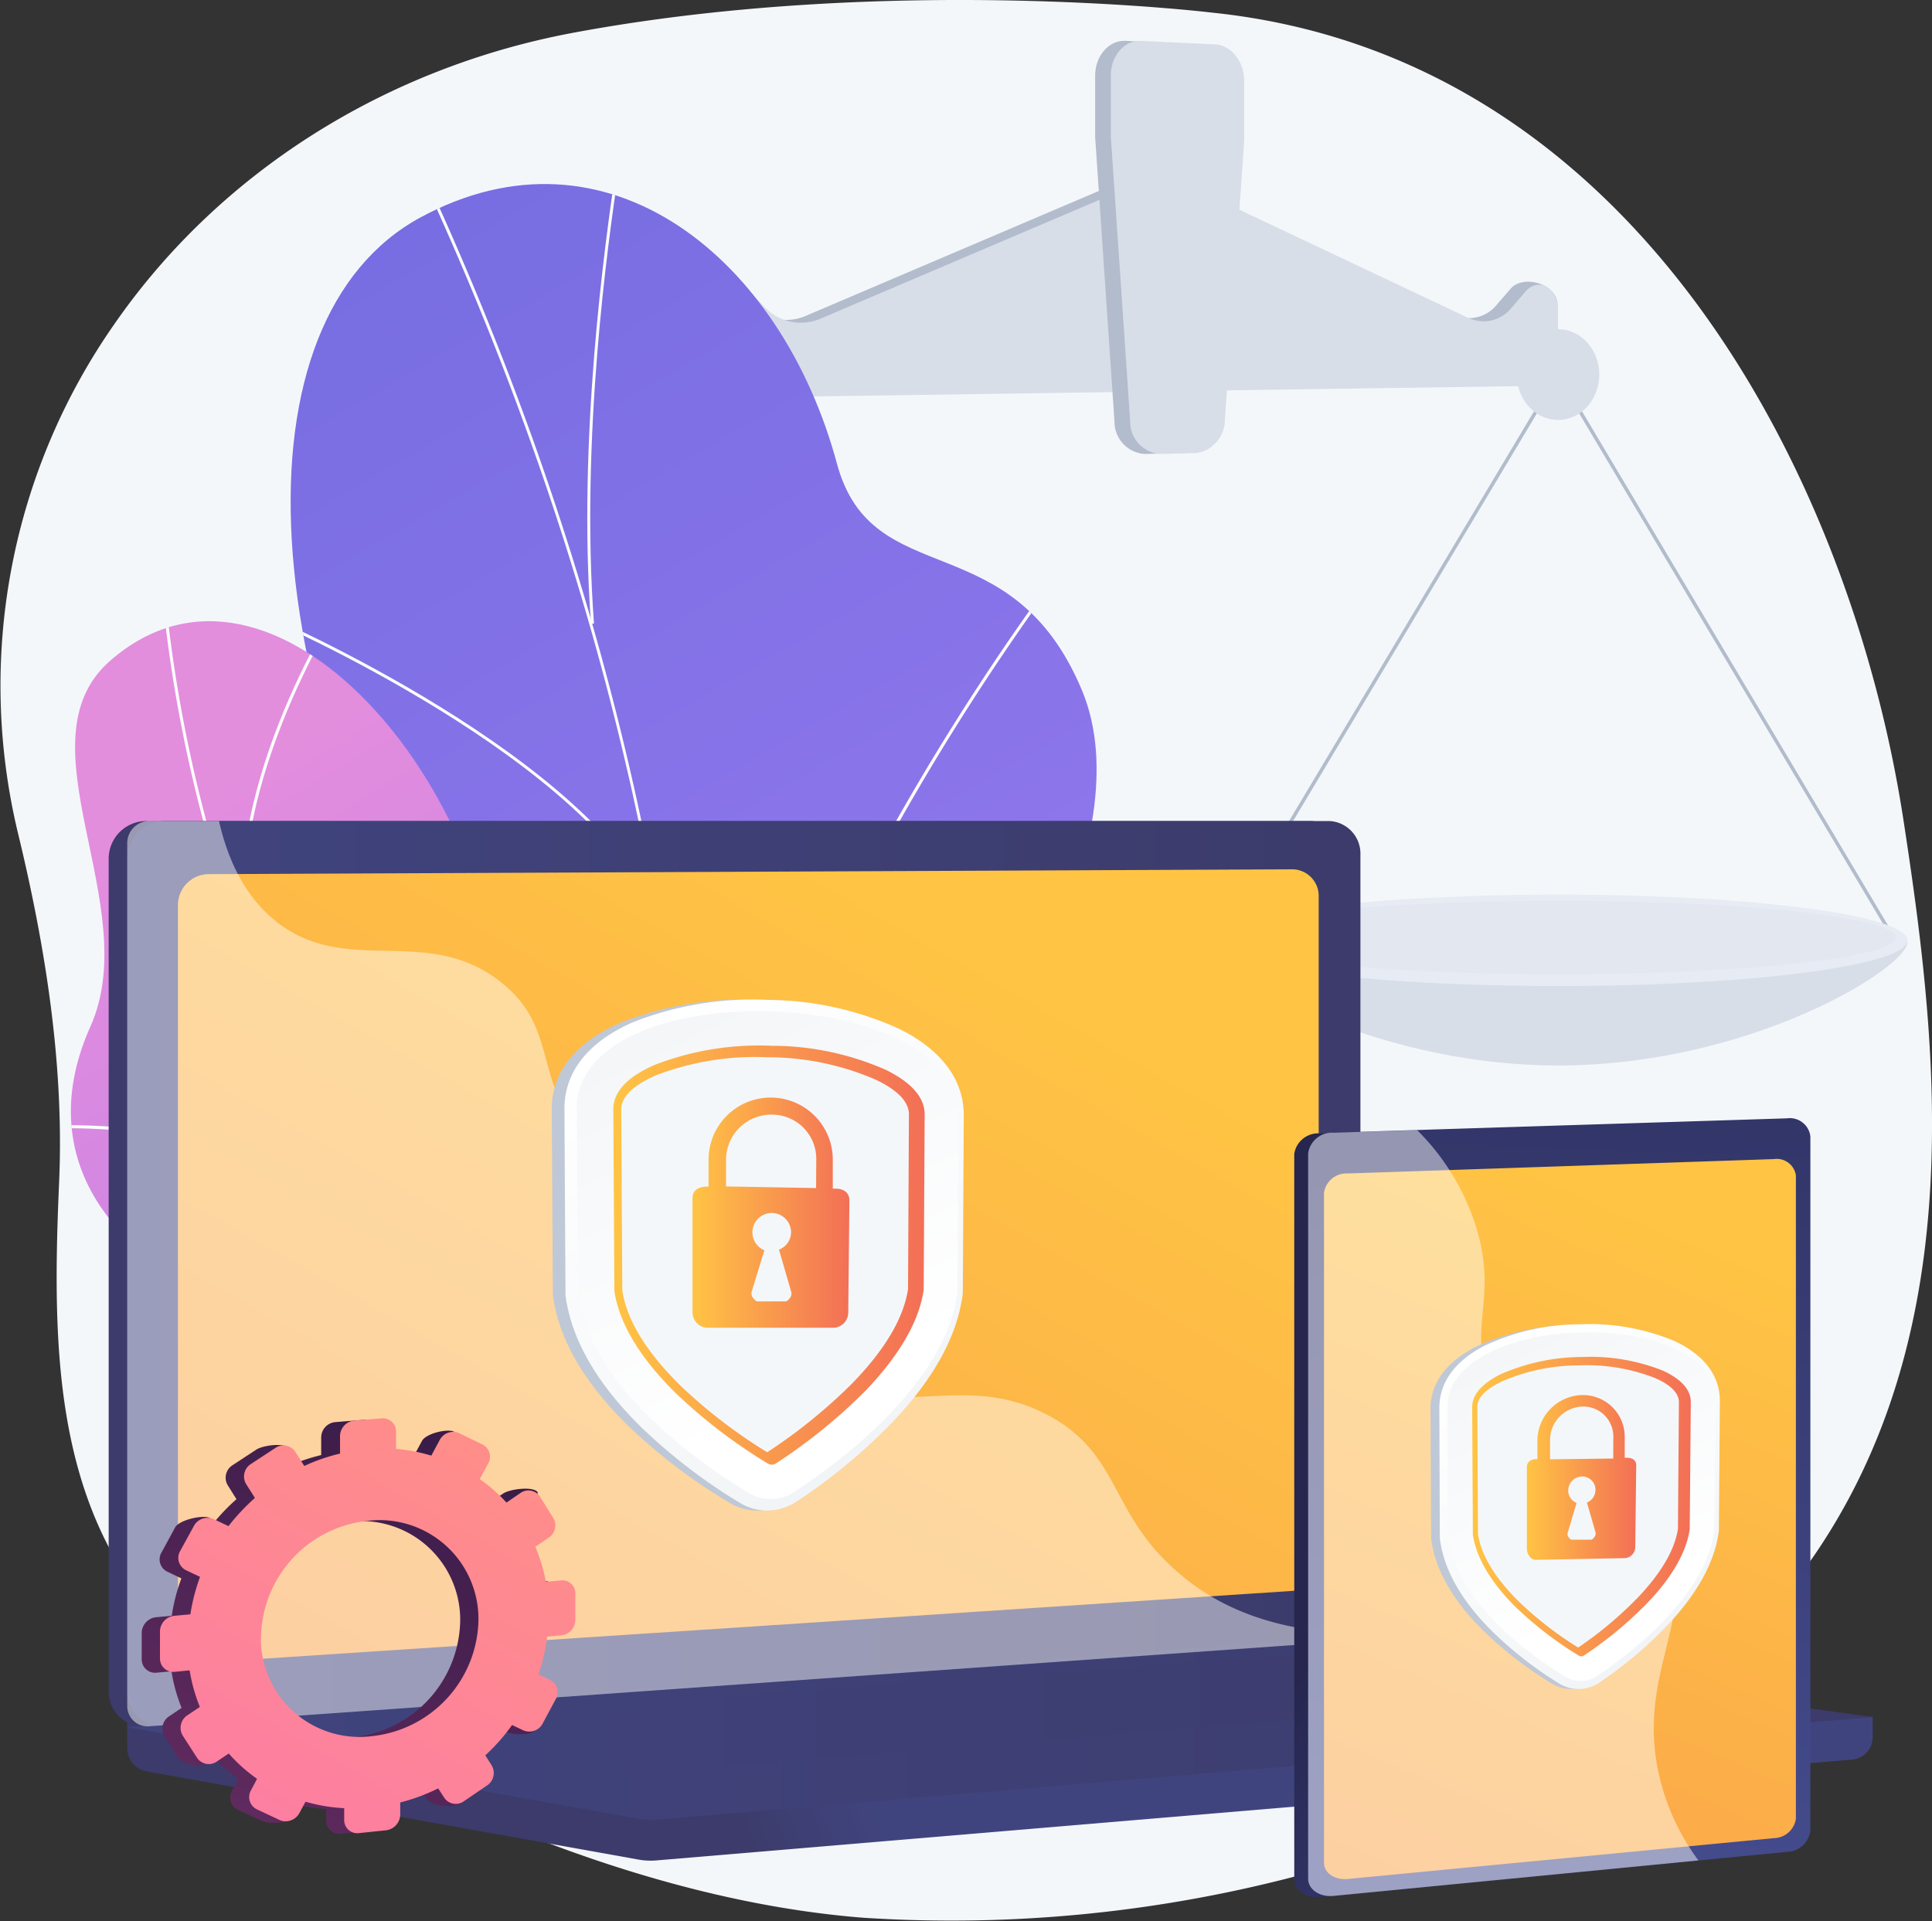 <?xml version="1.0" encoding="utf-8"?>
<svg xmlns="http://www.w3.org/2000/svg" xmlns:xlink="http://www.w3.org/1999/xlink" viewBox="0 0 200 198.88"><rect x="0" y="0" width="200" height="198.88" fill="#333333" stroke="none"/><defs><style>.cls-1{fill:url(#linear-gradient);}.cls-2{fill:url(#linear-gradient-2);}.cls-3{isolation:isolate;}.cls-4{fill:#f4f7fa;}.cls-5{fill:#b2bccc;}.cls-6,.cls-8{fill:#d8dee8;}.cls-7{fill:#e6ebf4;}.cls-19,.cls-8,.cls-9{opacity:0.3;mix-blend-mode:multiply;}.cls-10{clip-path:url(#clip-path);}.cls-11,.cls-20,.cls-29{mix-blend-mode:soft-light;}.cls-12{fill:#fcfdfe;}.cls-13{clip-path:url(#clip-path-2);}.cls-14{fill:url(#linear-gradient-5);}.cls-15{fill:url(#linear-gradient-6);}.cls-16{fill:url(#linear-gradient-7);}.cls-17{fill:url(#linear-gradient-8);}.cls-18{fill:url(#linear-gradient-9);}.cls-19{fill:url(#linear-gradient-10);}.cls-20,.cls-30{fill:#fff;}.cls-20,.cls-29{opacity:0.48;}.cls-21{fill:#bfc8d6;}.cls-22{fill:url(#linear-gradient-11);}.cls-23{fill:url(#linear-gradient-12);}.cls-24{fill:url(#linear-gradient-13);}.cls-25{fill:url(#linear-gradient-14);}.cls-26{fill:url(#linear-gradient-15);}.cls-27{fill:url(#linear-gradient-16);}.cls-28{fill:url(#linear-gradient-17);}.cls-31{fill:url(#linear-gradient-18);}.cls-32{fill:url(#linear-gradient-19);}.cls-33{fill:url(#linear-gradient-20);}.cls-34{fill:url(#linear-gradient-21);}.cls-35{fill:url(#linear-gradient-22);}.cls-36{fill:url(#linear-gradient-23);}</style><linearGradient id="linear-gradient" x1="129.74" y1="211.51" x2="-19.61" y2="-46.74" gradientUnits="userSpaceOnUse"><stop offset="0" stop-color="#aa80f9"/><stop offset="1" stop-color="#6165d7"/></linearGradient><linearGradient id="linear-gradient-2" x1="17.39" y1="84.49" x2="96.92" y2="215.43" gradientUnits="userSpaceOnUse"><stop offset="0" stop-color="#e38ddd"/><stop offset="1" stop-color="#9571f6"/></linearGradient><clipPath id="clip-path"><path class="cls-1" d="M53.7,165.47c-1.68,2.78-4.61,6.56-7.78,10.94l52.89,7.66c-5.92-16.1-14.26-33-1.8-61,5.84-13.13,21.38-36.2,15-51.59C104.71,54,90.3,61.54,86.64,48,80.92,26.75,62.87,12,43.47,22.54,24.32,33,25,71,50.19,112.55,64.91,144.44,62.47,150.93,53.7,165.47Z"/></clipPath><clipPath id="clip-path-2"><path class="cls-2" d="M52.1,107c.28,24.55,12.13,16.46,23,18.88,12.61,18.24,13.79,35.15-5,49.76l-21-3.13c-7.78-.36-16.9-2.74-16.39-13.1.58-11.72,3.35-19.16-9.87-24.91S4,118.26,9.34,106.32C15,93.75,1.76,76.81,11.42,68.39,28.25,53.72,51.8,81.44,52.1,107Z"/></clipPath><linearGradient id="linear-gradient-5" x1="89.49" y1="184.69" x2="76.8" y2="190.02" gradientUnits="userSpaceOnUse"><stop offset="0" stop-color="#40447e"/><stop offset="1" stop-color="#3c3b6b"/></linearGradient><linearGradient id="linear-gradient-6" x1="72.54" y1="128.75" x2="58.77" y2="134.53" xlink:href="#linear-gradient-5"/><linearGradient id="linear-gradient-7" x1="13.17" y1="131.88" x2="140.83" y2="131.88" xlink:href="#linear-gradient-5"/><linearGradient id="linear-gradient-8" x1="95.48" y1="95.77" x2="-31.72" y2="320.99" gradientUnits="userSpaceOnUse"><stop offset="0" stop-color="#ffc444"/><stop offset="1" stop-color="#f36f56"/></linearGradient><linearGradient id="linear-gradient-9" x1="13.17" y1="179.09" x2="193.86" y2="179.09" xlink:href="#linear-gradient-5"/><linearGradient id="linear-gradient-10" x1="30.89" y1="177.61" x2="163.28" y2="177.61" xlink:href="#linear-gradient-5"/><linearGradient id="linear-gradient-11" x1="66.75" y1="104.71" x2="107.83" y2="171.9" gradientUnits="userSpaceOnUse"><stop offset="0" stop-color="#fff"/><stop offset="1" stop-color="#ebeff2"/></linearGradient><linearGradient id="linear-gradient-12" x1="88.53" y1="142.96" x2="55.17" y2="75.88" xlink:href="#linear-gradient-11"/><linearGradient id="linear-gradient-13" x1="63.5" y1="129.95" x2="95.71" y2="129.95" xlink:href="#linear-gradient-8"/><linearGradient id="linear-gradient-14" x1="71.69" y1="125.6" x2="87.93" y2="125.6" xlink:href="#linear-gradient-8"/><linearGradient id="linear-gradient-15" x1="190.92" y1="182.73" x2="153.49" y2="150.8" gradientUnits="userSpaceOnUse"><stop offset="0" stop-color="#444b8c"/><stop offset="1" stop-color="#26264f"/></linearGradient><linearGradient id="linear-gradient-16" x1="-2914.12" y1="3403.83" x2="-2781.18" y2="3408.78" gradientTransform="translate(-3243.83 -2721.55) rotate(-90)" xlink:href="#linear-gradient-15"/><linearGradient id="linear-gradient-17" x1="173.88" y1="127.08" x2="94.2" y2="312.25" xlink:href="#linear-gradient-8"/><linearGradient id="linear-gradient-18" x1="154.94" y1="138.35" x2="183.74" y2="185.46" xlink:href="#linear-gradient-11"/><linearGradient id="linear-gradient-19" x1="170.2" y1="165.21" x2="146.78" y2="118.12" xlink:href="#linear-gradient-11"/><linearGradient id="linear-gradient-20" x1="152.4" y1="155.98" x2="175.03" y2="155.98" xlink:href="#linear-gradient-8"/><linearGradient id="linear-gradient-21" x1="158.07" y1="152.96" x2="169.42" y2="152.96" xlink:href="#linear-gradient-8"/><linearGradient id="linear-gradient-22" x1="-3267.09" y1="285.92" x2="-3215.5" y2="373.41" gradientTransform="matrix(-1, 0.01, 0.01, 1, -3211.76, -108.24)" gradientUnits="userSpaceOnUse"><stop offset="0" stop-color="#311944"/><stop offset="1" stop-color="#893976"/></linearGradient><linearGradient id="linear-gradient-23" x1="-3267.92" y1="286.43" x2="-3217.13" y2="372.56" gradientTransform="matrix(-1, 0.01, 0.01, 1, -3211.76, -108.24)" gradientUnits="userSpaceOnUse"><stop offset="0" stop-color="#ff9085"/><stop offset="1" stop-color="#fb6fbb"/></linearGradient></defs><g class="cls-3"><g id="Слой_2" data-name="Слой 2"><g id="Metaphor_illustration" data-name="Metaphor illustration"><path class="cls-4" d="M197.06,85C191.64,49.47,169.41,5.87,125.5,1.31c0,0-33.34-4.05-66.2,2.09C39.8,7.05,22.69,17.91,11.87,33.51a65.31,65.31,0,0,0-10,52.78c2.85,11.78,4.78,24,4.25,36.09-.92,21.07-.39,40.74,20.06,53.31,18.26,11.22,41.24,21.12,63.16,22.85a140.78,140.78,0,0,0,46-4.61C208.44,174.16,202.48,120.43,197.06,85Z"/><path class="cls-5" d="M116.61,40.23l-45.28.66v-9.1c0-2.59,3.64-4.12,5.34-2.38l.94,2.06a5.14,5.14,0,0,0,5.76,1.25l33.24-14.17Z"/><path class="cls-5" d="M121,40.17l38.73-.57,1.51-8c0-2.23-3.56-3.22-4.85-1.72L155,31.48a3.72,3.72,0,0,1-4.52,1.11L121,18.65Z"/><path class="cls-6" d="M118.15,40.55l-45.27.66V32.1c0-2.59,2.74-3.93,4.44-2.2l1.84,1.89A5.15,5.15,0,0,0,84.92,33l33.23-14.16Z"/><path class="cls-6" d="M122.56,40.48l38.73-.56V32.07c0-2.23-2-3.42-3.34-1.92l-1.41,1.64A3.72,3.72,0,0,1,152,32.91L122.56,19Z"/><polygon class="cls-5" points="112.78 108 72.88 39.95 32.98 107.67 32.64 107.42 72.88 39.13 73.05 39.41 113.12 107.75 112.78 108"/><path class="cls-6" d="M114.31,107.88c0,3-18.55,14.83-41.43,14.83s-41.43-11.79-41.43-14.83,18.55-5.51,41.43-5.51S114.31,104.84,114.31,107.88Z"/><ellipse class="cls-7" cx="72.88" cy="107.67" rx="41.43" ry="5.5"/><ellipse class="cls-8" cx="72.88" cy="107.17" rx="40.07" ry="4.28"/><ellipse class="cls-6" cx="72.88" cy="39.54" rx="4.89" ry="5.46"/><polygon class="cls-5" points="196.13 97.66 161.29 39.13 126.46 97.38 126.17 97.16 161.29 38.42 161.44 38.67 196.42 97.44 196.13 97.66"/><path class="cls-6" d="M197.46,97.55c0,2.62-16.19,12.76-36.17,12.76s-36.17-10.14-36.17-12.76,16.2-4.73,36.17-4.73S197.46,94.94,197.46,97.55Z"/><ellipse class="cls-7" cx="161.29" cy="97.35" rx="36.17" ry="4.73"/><ellipse class="cls-8" cx="161.29" cy="97.06" rx="34.98" ry="3.79"/><ellipse class="cls-6" cx="161.29" cy="38.78" rx="4.27" ry="4.7"/><path class="cls-5" d="M124.16,4.59l-7.64-.36c-1.73-.08-3.15,1.54-3.15,3.63V14.2l2,29.44A3.34,3.34,0,0,0,118.53,47l3.66-.1a3.46,3.46,0,0,0,3-3.47l2-28.84V8.41C127.2,6.38,125.84,4.66,124.16,4.59Z"/><path class="cls-6" d="M125.77,4.59l-7.64-.36C116.4,4.15,115,5.77,115,7.86V14.2l2,29.44A3.34,3.34,0,0,0,120.14,47l3.66-.1a3.47,3.47,0,0,0,3-3.47l2-28.84V8.41C128.81,6.38,127.45,4.66,125.77,4.59Z"/><g class="cls-9"><path class="cls-6" d="M124.18,33c-2.36-9.22-6.61-13.1-7.28-22a31.28,31.28,0,0,1,.22-6.65A3.58,3.58,0,0,0,115,7.86V14.2l2,29.44A3.34,3.34,0,0,0,120.14,47l3.66-.1a2.74,2.74,0,0,0,1.69-.65A45.31,45.31,0,0,0,124.18,33Z"/></g><path class="cls-1" d="M53.7,165.47c-1.68,2.78-4.61,6.56-7.78,10.94l52.89,7.66c-5.92-16.1-14.26-33-1.8-61,5.84-13.13,21.38-36.2,15-51.59C104.71,54,90.3,61.54,86.64,48,80.92,26.75,62.87,12,43.47,22.54,24.32,33,25,71,50.19,112.55,64.91,144.44,62.47,150.93,53.7,165.47Z"/><g class="cls-10"><g class="cls-11"><path class="cls-12" d="M73.71,177.31c.38-6.95.39-13.52.39-20.47v-2.32c-.2-3.35-.31-6.66-.42-9.86A154.61,154.61,0,0,0,72,123.36c0-.42,0-.83,0-1.27a8.84,8.84,0,0,0-.92-4.69l0-.07C67.41,79,55.81,40.8,36.56,3.76l.28-.14C56.09,40.69,67.7,78.92,71.35,117.27a9.33,9.33,0,0,1,.94,4.82c0,.43,0,.84,0,1.24A156.36,156.36,0,0,1,74,144.65c.11,3.2.22,6.5.42,9.86v2.33c0,7,0,13.53-.39,20.49Z"/><path class="cls-12" d="M73.35,143.33c-.34-18.12,9.22-39.65,17.3-54.51a256.45,256.45,0,0,1,17.78-28.2l.25.19A255.72,255.72,0,0,0,90.92,89c-8.06,14.83-17.6,36.3-17.26,54.35Z"/><path class="cls-12" d="M61.18,64.57c-1.43-19.2,1.51-39.7,2.48-46.43.19-1.29.31-2.14.3-2.3h.31c0,.18-.09.85-.3,2.35-1,6.73-3.91,27.2-2.48,46.37Z"/><path class="cls-12" d="M68.09,95.29C61.61,78.74,27.72,64.07,27.38,63.92l.12-.28c.34.14,34.35,14.87,40.88,31.54Z"/></g></g><path class="cls-2" d="M52.1,107c.28,24.55,12.13,16.46,23,18.88,12.61,18.24,13.79,35.15-5,49.76l-21-3.13c-7.78-.36-16.9-2.74-16.39-13.1.58-11.72,3.35-19.16-9.87-24.91S4,118.26,9.34,106.32C15,93.75,1.76,76.81,11.42,68.39,28.25,53.72,51.8,81.44,52.1,107Z"/><g class="cls-13"><g class="cls-11"><path class="cls-12" d="M57.3,151a160.79,160.79,0,0,1-22.54-31.63A155.54,155.54,0,0,1,20.58,83.23,146.47,146.47,0,0,1,16.8,61.65l.31,0a147.4,147.4,0,0,0,3.78,21.55,155.21,155.21,0,0,0,14.15,36,160.8,160.8,0,0,0,22.49,31.56Z"/><path class="cls-12" d="M34.73,164.43l-.14-.28a54.26,54.26,0,0,1,13.65-4.6,53.94,53.94,0,0,1,7.27-1l0,.32a51.45,51.45,0,0,0-7.22,1A54.1,54.1,0,0,0,34.73,164.43Z"/><path class="cls-12" d="M38.84,126.32C28,115.85,5,116.81,4.74,116.82l0-.32c.24,0,23.42-1,34.34,9.59Z"/><path class="cls-12" d="M25.49,99c-3.24-16.71,9.28-36,9.41-36.21l.26.18c-.12.19-12.57,19.39-9.36,36Z"/></g></g><path class="cls-14" d="M193.86,177.74,13.17,176.17v4.66A2.48,2.48,0,0,0,15,183.36l51.09,9.16a7,7,0,0,0,1.83.09l123.94-10.45a2.36,2.36,0,0,0,2-2.47Z"/><path class="cls-15" d="M135.69,170.2,15.16,178.71a3.58,3.58,0,0,1-3.91-3.61V88.93A3.9,3.9,0,0,1,15.16,85H135.69a3.38,3.38,0,0,1,3.22,3.52v77.89A3.69,3.69,0,0,1,135.69,170.2Z"/><path class="cls-16" d="M137.61,170.2,17.08,178.71a3.58,3.58,0,0,1-3.91-3.61V88.93A3.91,3.91,0,0,1,17.08,85H137.61a3.38,3.38,0,0,1,3.22,3.52v77.89A3.69,3.69,0,0,1,137.61,170.2Z"/><path class="cls-17" d="M133.86,164.7,21.6,172.1a2.93,2.93,0,0,1-3.18-3V93.69A3.2,3.2,0,0,1,21.6,90.5L133.86,90a2.76,2.76,0,0,1,2.65,2.88v68.71A3,3,0,0,1,133.86,164.7Z"/><path class="cls-18" d="M134.61,169.81l-121.44,9,53,9.5a7,7,0,0,0,1.83.08l125.91-10.62-57.32-7.87A8.91,8.91,0,0,0,134.61,169.81Z"/><polygon class="cls-19" points="30.89 179 131.99 171.43 163.28 175.69 63.05 183.79 30.89 179"/><path class="cls-20" d="M108.57,146.56c-9.29-5-16.59,1.34-23.64-4.91-4.28-3.79-2.18-6.62-7.44-12.28-5.83-6.27-9.62-4.16-15.47-9.81-7.41-7.14-3.71-12.69-10.08-17.81-7.74-6.22-16.08-.47-23.45-6.43C25.32,92.75,23.58,89,22.67,85H15.46a2.29,2.29,0,0,0-2.29,2.28v89.32a2.1,2.1,0,0,0,2.29,2.12L138.3,170a2,2,0,0,0,1.48-.9c-9-.33-14.51-3.34-18-6.46C114.83,156.58,116,150.57,108.57,146.56Z"/><path class="cls-21" d="M78.55,156.38a5.52,5.52,0,0,1-3-.78,58.08,58.08,0,0,1-10.45-7.92c-4.63-4.51-7.29-9.1-7.87-13.6V134l-.11-19.22c0-3.8,2.47-6.88,7.13-8.91a34.52,34.52,0,0,1,14.31-2.35,34,34,0,0,1,13.88,3.08c4.33,2.18,6.61,5.23,6.61,8.85l-.11,18.37v.06c-.54,4.32-3,8.77-7.31,13.28a60,60,0,0,1-10.08,8.26A5.69,5.69,0,0,1,78.55,156.38Z"/><path class="cls-22" d="M79.61,156.38a5.42,5.42,0,0,1-3-.78,57.45,57.45,0,0,1-10.31-7.92c-4.57-4.51-7.19-9.1-7.76-13.6V134l-.11-19.22c0-3.8,2.44-6.88,7-8.91a33.7,33.7,0,0,1,14.13-2.35,33.24,33.24,0,0,1,13.7,3.08c4.27,2.18,6.51,5.23,6.51,8.85l-.1,18.37v.06c-.52,4.32-2.94,8.77-7.21,13.28a59.36,59.36,0,0,1-9.94,8.26A5.58,5.58,0,0,1,79.61,156.38Z"/><path class="cls-23" d="M59.71,114.8l.12,19.12c1.26,9.76,12.72,17.66,17.72,20.66a4.4,4.4,0,0,0,4.68-.13c4.89-3.21,15.72-11.31,16.88-20.69l.1-18.32C99.21,101.85,59.71,100.61,59.71,114.8Z"/><path class="cls-24" d="M79.89,151.63a.64.64,0,0,1-.37-.09A55.17,55.17,0,0,1,70,144.28c-3.74-3.68-5.9-7.26-6.4-10.62l-.11-18.81c0-1.8,1.43-3.35,4.23-4.58a29.83,29.83,0,0,1,12.16-2,29.29,29.29,0,0,1,11.84,2.5c2.65,1.31,4,2.86,4,4.6l-.1,18.15c-.46,3.25-2.49,6.76-6,10.44a56.67,56.67,0,0,1-9.3,7.55A.69.69,0,0,1,79.89,151.63Z"/><path class="cls-4" d="M79.42,150.35a53,53,0,0,1-9-6.92c-3.52-3.47-5.56-6.79-6-9.87l-.11-18.69c0-1.29,1.19-2.48,3.51-3.51a28.57,28.57,0,0,1,11.62-1.9,28,28,0,0,1,11.33,2.37c2.21,1.08,3.32,2.27,3.32,3.53L94,133.45c-.45,3-2.37,6.25-5.73,9.72A55.06,55.06,0,0,1,79.42,150.35Z"/><path class="cls-25" d="M86.52,123.06h-.31l0-3a6.43,6.43,0,0,0-12.86,0v2.79H73.2c-.84,0-1.51.34-1.51,1.16v11.8a1.6,1.6,0,0,0,1.44,1.65H86.38a1.59,1.59,0,0,0,1.43-1.61l.12-11.54C87.94,123.46,87.33,123.07,86.52,123.06Zm-4.71,11.27c-.12.16-.3.4-.5.4H78.42c-.2,0-.38-.25-.5-.41a.75.75,0,0,1-.1-.62l1.31-4.26a2,2,0,0,1-1.24-1.86,2,2,0,0,1,4,0,1.93,1.93,0,0,1-1.25,1.79l1.25,4.32A.73.73,0,0,1,81.81,134.33ZM84.48,123l-9.32-.17v-2.79A4.68,4.68,0,0,1,80,115.4,4.58,4.58,0,0,1,84.5,120Z"/><path class="cls-26" d="M186,117.74v71.9c0,1.07-1.18,1.39-2.52,1.52l-46.16,5.16-.7.07c-1.45.14-2.64-.67-2.64-1.79V119.47a2.5,2.5,0,0,1,2.64-2.13l1,0,46.32.15C185.22,117.42,186,116.66,186,117.74Z"/><path class="cls-27" d="M187.41,117.65v71.88a2.51,2.51,0,0,1-2.42,2.19l-46.93,4.56c-1.45.14-2.64-.66-2.64-1.78V119.38a2.5,2.5,0,0,1,2.64-2.12L185,115.78A2.14,2.14,0,0,1,187.41,117.65Z"/><path class="cls-28" d="M185.91,121.69V188.3a2.34,2.34,0,0,1-2.27,2l-44.13,4.23c-1.34.13-2.45-.62-2.45-1.67V123.49a2.34,2.34,0,0,1,2.45-2L183.64,120A2,2,0,0,1,185.91,121.69Z"/><g class="cls-29"><path class="cls-30" d="M172.24,159c-4.27-8.57-14.25-6.53-18-15.87-2.23-5.57.55-8.22-1.12-15A24.33,24.33,0,0,0,146.7,117l-8.64.27a2.5,2.5,0,0,0-2.64,2.12V194.5c0,1.12,1.19,1.92,2.64,1.78l37.76-3.67a23.55,23.55,0,0,1-4.42-10.71C170.06,172.07,176,166.63,172.24,159Z"/></g><path class="cls-21" d="M162.76,174.86a3.86,3.86,0,0,1-2.1-.55,39.51,39.51,0,0,1-7.18-5.56c-3.15-3.13-4.94-6.32-5.33-9.46v0l-.07-13.44c0-2.67,1.67-4.91,4.83-6.49a24.11,24.11,0,0,1,9.91-2.17,23.09,23.09,0,0,1,9.86,1.73c3.13,1.43,4.78,3.58,4.77,6.22l-.11,13.38v.05c-.4,3.15-2.18,6.41-5.3,9.71a43.47,43.47,0,0,1-7.17,6A4,4,0,0,1,162.76,174.86Z"/><path class="cls-31" d="M163.5,174.86a3.74,3.74,0,0,1-2.07-.55,39.14,39.14,0,0,1-7.11-5.57c-3.11-3.13-4.88-6.32-5.27-9.47v-.05L149,145.76c0-2.67,1.65-4.91,4.78-6.49a23.46,23.46,0,0,1,9.8-2.17,22.77,22.77,0,0,1,9.75,1.73c3.09,1.44,4.72,3.59,4.71,6.24l-.1,13.39v0c-.39,3.15-2.15,6.41-5.24,9.71a43.59,43.59,0,0,1-7.09,6A3.88,3.88,0,0,1,163.5,174.86Z"/><path class="cls-32" d="M149.83,145.73l.07,13.42c.85,6.82,8.69,12.32,12.16,14.44a3,3,0,0,0,3.28-.1c3.46-2.32,11.26-8.24,12.12-15.07l.11-13.35C177.6,135.15,149.83,135.76,149.83,145.73Z"/><path class="cls-33" d="M163.7,171.48a.51.51,0,0,1-.26-.07,38.11,38.11,0,0,1-6.6-5.09c-2.56-2.57-4-5.06-4.37-7.41l-.07-13.24c0-1.28,1-2.41,2.89-3.37a21.07,21.07,0,0,1,8.45-1.81,20.3,20.3,0,0,1,8.42,1.42c1.9.87,2.87,2,2.87,3.22l-.11,13.18c-.34,2.37-1.8,4.93-4.36,7.62a40.35,40.35,0,0,1-6.6,5.47A.51.51,0,0,1,163.7,171.48Z"/><path class="cls-4" d="M163.37,170.57a36.53,36.53,0,0,1-6.24-4.86c-2.41-2.41-3.8-4.73-4.13-6.88l-.07-13.18c0-.91.81-1.78,2.41-2.57a19.87,19.87,0,0,1,8.07-1.72,19.31,19.31,0,0,1,8,1.34c1.59.72,2.39,1.55,2.39,2.46l-.1,13.12c-.33,2.17-1.72,4.55-4.13,7.09A39.34,39.34,0,0,1,163.37,170.57Z"/><path class="cls-34" d="M168.41,150.92h-.22l0-2.19a4.32,4.32,0,0,0-4.37-4.3,4.75,4.75,0,0,0-4.67,4.63v2h-.09c-.58,0-1,.28-1,.86v8.37c0,.57.35,1.21.93,1.2l9.29-.18a1.17,1.17,0,0,0,1-1.2l.1-8.33C169.42,151.19,169,150.92,168.41,150.92Zm-3.34,8.19c-.09.11-.22.29-.36.29l-2,0c-.14,0-.27-.18-.36-.29a.56.56,0,0,1-.06-.44l.92-3.07a1.39,1.39,0,0,1-.87-1.3,1.46,1.46,0,0,1,1.42-1.44,1.37,1.37,0,0,1,1.4,1.39,1.42,1.42,0,0,1-.88,1.31l.88,3.06A.59.59,0,0,1,165.07,159.11ZM167,151l-6.54.08v-2a3.47,3.47,0,0,1,3.41-3.46,3.1,3.1,0,0,1,3.14,3.16Z"/><path class="cls-35" d="M14.67,169l0,2.82a1.38,1.38,0,0,0,1.55,1.35l1.53-.14a17.38,17.38,0,0,0,1.05,3.79l-1.25.84a1.54,1.54,0,0,0-.53,2.09l1.47,2.3a3,3,0,0,0,3.08.5l.19-1a16.59,16.59,0,0,0,2.93,2.62l-.65,1.2a1.4,1.4,0,0,0,.58,2l2.48,1.15c.73.34,3,.28,3.43-.47l-.76-1.44a18.17,18.17,0,0,0,4,.67v1.24a1.35,1.35,0,0,0,1.52,1.33l2.81-.29A1.64,1.64,0,0,0,39.63,188l0-1.24a20.67,20.67,0,0,0,3.94-1.46l.64,1c.42.66,2.81.9,3.52.42l.9-1.72a1.54,1.54,0,0,0,.51-2.06l-.66-1.06a21.77,21.77,0,0,0,2.77-3.14l1.17.55c.71.34,2.76.43,3.16-.31l.18-2.95a1.39,1.39,0,0,0-.56-2l-1.24-.58a19.16,19.16,0,0,0,.91-3.91l1.47-.14a1.61,1.61,0,0,0,1.44-1.6l0-2.76a1.34,1.34,0,0,0-1.48-1.33l-1.56.14a17.29,17.29,0,0,0-1.11-3.62l1.39-.93a1.54,1.54,0,0,0,.51-2.05l.13-2.75c-.41-.66-2.87-.35-3.57.12l-1.46,1a16.35,16.35,0,0,0-2.76-2.42l.85-1.59a1.4,1.4,0,0,0-.57-2L47,148.22c-.72-.35-3,.22-3.34,1l-.88,1.63a17.26,17.26,0,0,0-3.7-.66l0-1.81A1.36,1.36,0,0,0,37.53,147l-2.81.23a1.6,1.6,0,0,0-1.47,1.6l0,1.81a20.48,20.48,0,0,0-3.7,1.28L30,150c-.43-.68-2.76-.39-3.47.08l-2.44,1.6a1.53,1.53,0,0,0-.52,2.08l.91,1.45a21.24,21.24,0,0,0-2.75,2.94v-1c-.73-.35-3.2.2-3.61,1l-1.39,2.56a1.41,1.41,0,0,0,.58,2l1.47.7a18.89,18.89,0,0,0-1,3.87l-1.62.15A1.66,1.66,0,0,0,14.67,169Zm10.46.73a12.32,12.32,0,0,1,11.15-12.19,10.22,10.22,0,0,1,11.36,10.11,12.33,12.33,0,0,1-11,12.19A10.23,10.23,0,0,1,25.13,169.75Z"/><path class="cls-36" d="M16.56,168.91l0,2.81a1.38,1.38,0,0,0,1.55,1.36l1.52-.15a17.39,17.39,0,0,0,1.06,3.79l-1.26.84a1.56,1.56,0,0,0-.53,2.1L20.41,182a1.46,1.46,0,0,0,2.08.34l1.19-.8a16.55,16.55,0,0,0,2.93,2.62L26,185.32a1.41,1.41,0,0,0,.59,2L29,188.45a1.61,1.61,0,0,0,2-.76l.63-1.16a17.52,17.52,0,0,0,4,.67l0,1.25a1.35,1.35,0,0,0,1.52,1.33l2.81-.29a1.67,1.67,0,0,0,1.47-1.63l0-1.25a19.69,19.69,0,0,0,3.93-1.46l.65,1a1.43,1.43,0,0,0,2,.34l2.39-1.63a1.55,1.55,0,0,0,.51-2.07l-.67-1.06a20.16,20.16,0,0,0,2.77-3.14l1.18.56a1.56,1.56,0,0,0,2-.74l1.35-2.52a1.4,1.4,0,0,0-.57-1.95l-1.23-.59a19.14,19.14,0,0,0,.9-3.91l1.48-.14a1.61,1.61,0,0,0,1.44-1.6l0-2.75a1.34,1.34,0,0,0-1.49-1.33l-1.56.14a17.28,17.28,0,0,0-1.1-3.62l1.38-.94a1.51,1.51,0,0,0,.51-2l-1.41-2.27a1.43,1.43,0,0,0-2-.37l-1.46,1a16.47,16.47,0,0,0-2.77-2.43l.86-1.58a1.42,1.42,0,0,0-.57-2l-2.43-1.18a1.56,1.56,0,0,0-2,.71l-.87,1.62A18,18,0,0,0,41,150l0-1.8a1.37,1.37,0,0,0-1.51-1.36l-2.81.23a1.63,1.63,0,0,0-1.48,1.61l0,1.81a19,19,0,0,0-3.7,1.28l-.94-1.48a1.46,1.46,0,0,0-2.06-.38L26,151.55a1.53,1.53,0,0,0-.53,2.08l.92,1.45A21.86,21.86,0,0,0,23.65,158l-1.53-.73a1.61,1.61,0,0,0-2.06.73l-1.4,2.56a1.42,1.42,0,0,0,.59,2l1.46.69a19.63,19.63,0,0,0-1,3.88l-1.62.15A1.65,1.65,0,0,0,16.56,168.91Zm10.46.73a12.31,12.31,0,0,1,11.15-12.2,10.23,10.23,0,0,1,11.36,10.12,12.32,12.32,0,0,1-11,12.18A10.22,10.22,0,0,1,27,169.64Z"/></g></g></g></svg>